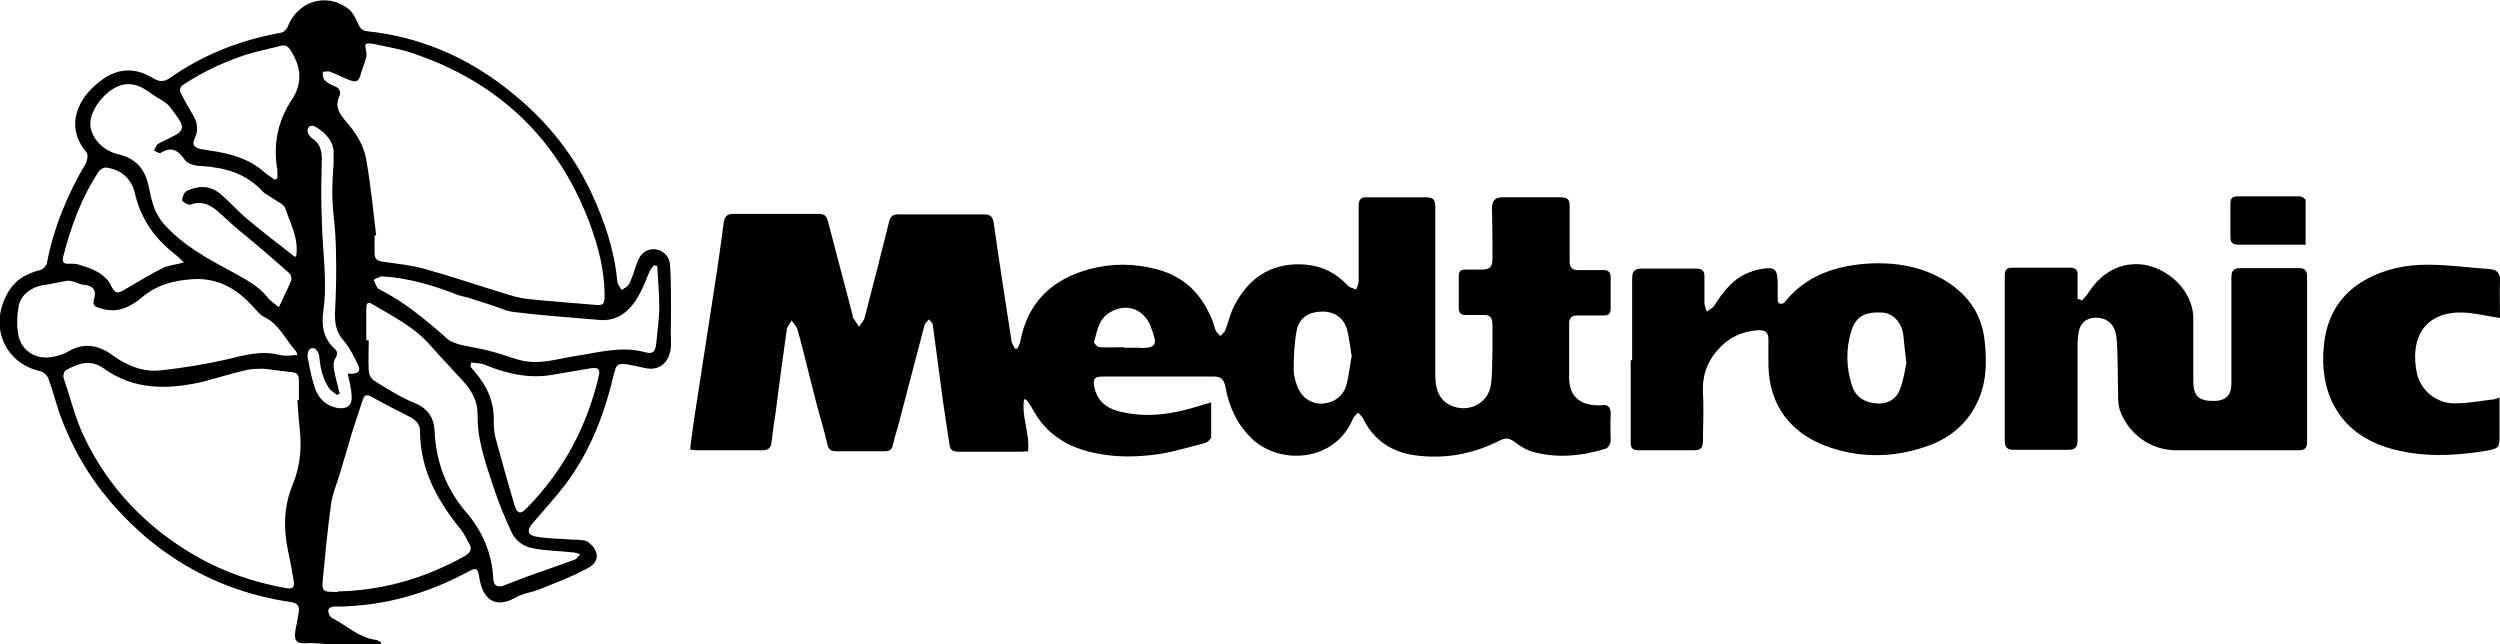 <svg xmlns="http://www.w3.org/2000/svg" id="Layer_2" data-name="Layer 2" viewBox="0 0 51.19 13.19"><defs><style>      .cls-1 {        fill: #000;        stroke-width: 0px;      }    </style></defs><g id="Layer_1-2" data-name="Layer 1"><path class="cls-1" d="M14.13,9.2c.03-.21.05-.4.08-.6.14-.91.28-1.81.42-2.72.07-.44.13-.88.19-1.33.02-.12.07-.17.19-.17.58,0,1.16,0,1.75,0,.11,0,.16.03.19.14.17.65.34,1.3.51,1.94,0,.02,0,.04.01.05.04.06.08.12.12.18.04-.06.09-.11.11-.17.17-.65.34-1.31.5-1.96.03-.14.09-.18.23-.17.57,0,1.14,0,1.71,0,.14,0,.19.04.21.19.11.8.24,1.59.36,2.39,0,.06.05.11.07.17.02,0,.03,0,.05,0,.02-.05.05-.09.06-.14.15-.81.65-1.28,1.42-1.49.46-.12.9-.12,1.36,0,.6.15.96.54,1.17,1.09.02.05.03.11.05.16.02.05.06.08.1.12.03-.04.08-.07.1-.12.07-.18.11-.38.21-.55.31-.57.8-.85,1.45-.79.32.03.61.17.84.42.04.05.12.06.18.09.02-.06.05-.12.05-.18,0-.51,0-1.02,0-1.53,0-.14.05-.19.18-.18.4,0,.79,0,1.19,0,.16,0,.2.05.2.2,0,1.15,0,2.31,0,3.46,0,.33.12.53.36.62.36.13.73-.08.78-.45.03-.22.02-.45.03-.67,0-.18,0-.36,0-.54,0-.15-.04-.22-.2-.21-.11,0-.22,0-.34,0-.11,0-.15-.04-.15-.15,0-.21,0-.43,0-.64,0-.1.03-.14.14-.14.11,0,.22,0,.34,0,.15,0,.21-.06.21-.21,0-.35,0-.7-.01-1.06q0-.21.21-.21c.4,0,.79,0,1.19,0,.14,0,.2.04.19.19,0,.37,0,.74,0,1.11,0,.15.06.2.2.19.16,0,.32,0,.49,0,.1,0,.15.04.15.15,0,.21,0,.43,0,.64,0,.1-.04.14-.14.14-.18,0-.36,0-.54,0-.12,0-.17.05-.17.17,0,.37,0,.74,0,1.11,0,.36.21.55.57.56.02,0,.05,0,.07,0,.16-.03.22.04.21.2-.01.18,0,.36,0,.54,0,.05-.06.14-.11.15-.49.15-.99.2-1.49.06-.14-.04-.26-.12-.38-.21-.1-.07-.17-.08-.29-.02-.55.28-1.14.39-1.76.3-.47-.07-.83-.32-1.04-.75-.02-.05-.07-.08-.1-.12-.04.04-.09.08-.11.13-.37.89-1.51.95-2.08.39-.3-.3-.46-.65-.53-1.06-.03-.14-.09-.2-.23-.2-.76,0-1.51,0-2.27,0-.18,0-.22.05-.18.23.06.26.23.41.49.48.46.12.92.09,1.38-.03.17-.04.33-.1.52-.15,0,.24,0,.48,0,.71,0,.04-.07.1-.12.12-.32.08-.63.18-.96.23-.43.06-.86.07-1.28-.02-.56-.11-1.02-.38-1.3-.91-.03-.06-.08-.12-.12-.18,0,0-.02,0-.05-.02-.06.36.12.7.08,1.07-.05,0-.09.01-.13.01-.43,0-.85,0-1.28,0-.12,0-.19-.03-.2-.16-.04-.29-.09-.57-.13-.86-.07-.53-.14-1.05-.21-1.58,0-.04-.05-.07-.08-.11-.03.04-.08.08-.09.12-.18.69-.36,1.37-.54,2.06-.04.14-.08.27-.11.4-.02.09-.07.12-.17.12-.33,0-.66,0-.99,0-.11,0-.16-.04-.18-.15-.06-.26-.14-.52-.21-.78-.07-.27-.14-.55-.21-.83-.06-.24-.12-.49-.19-.73-.02-.07-.08-.12-.12-.19-.03.06-.09.12-.1.19-.08.57-.16,1.14-.23,1.71-.03.19-.06.39-.08.58-.01.13-.06.18-.2.18-.44,0-.87,0-1.31,0-.04,0-.08,0-.14-.01ZM27.68,7.31c-.03-.18-.05-.36-.09-.53-.06-.26-.25-.4-.51-.4-.27,0-.48.12-.53.39-.05.26-.06.54-.06.81,0,.12.04.25.09.37.1.22.31.34.54.31.23-.03.41-.18.46-.42.04-.17.06-.35.09-.52ZM23.01,7.12h0c.09,0,.18,0,.27,0,.45.03.41-.09.28-.44,0-.02-.01-.03-.02-.05-.17-.33-.5-.42-.82-.23-.23.14-.25.38-.32.6,0,.03.07.11.12.11.16.01.32,0,.49,0Z"></path><path class="cls-1" d="M7.8,13.19c-.34,0-.68,0-1.03,0-.15,0-.31-.03-.46-.02-.23.02-.3-.04-.26-.27.03-.13.05-.26.07-.39.01-.1-.03-.16-.15-.18-.9-.13-1.73-.44-2.48-.95-.46-.31-.87-.69-1.24-1.12-.46-.54-.79-1.13-1.03-1.79-.08-.24-.14-.48-.23-.72-.02-.06-.1-.14-.17-.15-.7-.16-1.03-.87-.7-1.53.15-.31.38-.46.7-.54.06-.01.13-.09.14-.14.14-.73.42-1.41.8-2.05.03-.06.05-.18.01-.22-.46-.55-.17-1.15.34-1.5.34-.24.69-.23,1.04-.01.12.07.21.06.31,0,.69-.49,1.46-.79,2.29-.94.05,0,.12-.07.14-.12.2-.52.78-.71,1.23-.38.1.07.16.2.21.31.04.1.09.15.19.16,1.04.11,1.98.5,2.81,1.14.76.58,1.37,1.29,1.78,2.17.27.58.47,1.17.53,1.81,0,.06.06.12.09.18.05-.04.12-.07.15-.12.06-.12.1-.25.14-.37.05-.15.11-.3.29-.34.2-.04.4.1.41.32.02.31.02.61.02.92,0,.23-.01.46,0,.69,0,.29-.15.5-.4.51-.1,0-.2-.03-.3-.05-.07-.01-.13-.03-.2-.04-.2-.02-.22,0-.27.2-.19.82-.49,1.59-1,2.27-.21.27-.44.52-.66.78-.13.15-.11.25.08.28.24.04.49.04.73.06.1,0,.23,0,.31.04.21.15.28.38.03.53-.32.18-.68.31-1.02.45-.16.06-.34.08-.49.17-.44.24-.66,0-.73-.38-.04-.25-.06-.25-.28-.13-.81.43-1.66.67-2.58.69-.04,0-.09,0-.13,0-.12.02-.13.08-.08.18.01.02.03.05.06.06.29.15.53.39.87.44.04,0,.08.03.12.05,0,.03,0,.05,0,.08ZM7.7,4.82s-.02,0-.03,0c0,.12,0,.24,0,.35,0,.13.04.17.17.19.29.04.59.07.87.15.54.15,1.06.33,1.59.49.16.05.32.1.49.12.45.05.91.08,1.37.12.19.02.22,0,.22-.19,0-.51-.13-1.01-.31-1.49-.65-1.73-1.87-2.88-3.62-3.47-.26-.09-.53-.13-.8-.19-.18-.03-.19-.01-.15.16,0,.04.01.08,0,.11-.03.12-.08.23-.11.34-.04.15-.09.19-.23.13-.14-.05-.26-.12-.4-.17-.04-.02-.1,0-.15,0,0,.06,0,.13.03.16.05.06.12.1.2.13.11.04.15.12.11.21-.1.21,0,.36.13.51.2.23.37.49.42.79.09.51.14,1.02.2,1.53ZM6.1,8.19s.02,0,.02,0c0-.13,0-.27,0-.4,0-.11-.03-.16-.15-.17-.19-.02-.38-.05-.56-.07-.11,0-.23,0-.33.02-.32.07-.63.17-.94.25-.71.16-1.4.17-2.02-.28-.27-.19-.52-.1-.77.04-.04.02-.06.11-.05.15.14.41.24.84.43,1.23.5,1.04,1.27,1.84,2.27,2.42.57.33,1.19.54,1.84.66.16.03.2-.01.17-.17-.03-.19-.07-.39-.11-.58-.1-.46-.09-.92.09-1.36.15-.36.19-.73.15-1.12-.02-.21-.04-.41-.05-.62ZM6.92,12.11c.92-.02,1.78-.27,2.59-.72.12-.07.17-.14.09-.27-.05-.09-.09-.18-.15-.26-.49-.6-.85-1.24-.85-2.04,0-.14-.1-.23-.22-.29-.26-.13-.53-.27-.78-.41-.09-.05-.14-.03-.17.06-.07.21-.14.42-.21.64-.09.3-.18.61-.27.91-.06.19-.14.38-.17.58-.07.51-.12,1.03-.17,1.55-.02.24,0,.26.24.26.02,0,.04,0,.07,0ZM6.09,7.27c-.02-.05-.02-.08-.04-.09-.21-.23-.33-.54-.64-.69-.09-.04-.15-.13-.22-.2-.34-.38-.74-.62-1.29-.57-.37.03-.69.12-.97.35-.25.21-.51.35-.85.25-.13-.04-.2-.05-.15-.21.05-.17-.03-.26-.21-.28-.07,0-.14-.04-.2-.06-.05-.01-.1-.03-.14-.02-.15.02-.29.06-.44.08-.28.03-.52.2-.56.45-.03.18-.04.37-.01.55.05.34.35.54.69.48.11-.02.23-.05.33-.11.32-.19.62-.14.91.07.3.22.64.36,1.02.31.44-.05.89-.12,1.32-.22.37-.09.72-.19,1.1-.09.11.03.23,0,.36,0ZM6.03,5.28s.04-.05.04-.07c.04-.35-.13-.64-.23-.95-.03-.08-.16-.13-.24-.19-.08-.06-.17-.09-.23-.16-.34-.36-.76-.48-1.24-.51-.12,0-.28-.04-.34-.12-.14-.2-.27-.29-.5-.15-.03.02-.09-.03-.14-.05.03-.04.05-.1.08-.13.12-.07.25-.12.37-.19.15-.08.16-.18.06-.32-.04-.06-.08-.12-.12-.17-.04-.06-.09-.12-.14-.16-.09-.07-.19-.11-.28-.18-.24-.18-.48-.29-.77-.13-.28.15-.52.51-.5.76.02.26.25.53.58.6.37.09.55.32.62.68.05.26.11.52.3.74.39.44.89.71,1.39.98.27.15.54.28.74.53.06.08.15.13.23.2.09-.2.18-.37.25-.54.02-.04,0-.12-.03-.15-.2-.18-.41-.36-.62-.54-.22-.19-.46-.37-.67-.57-.22-.2-.41-.42-.75-.3-.04.01-.16-.06-.16-.09,0-.06.04-.16.09-.19.23-.11.47-.12.68.05.18.15.34.33.51.48.33.28.67.54,1.03.82ZM7.52,6.97h.03c0,.21-.01.41,0,.62,0,.08.06.18.12.21.27.17.54.34.84.46.27.12.38.31.39.58.03.61.23,1.16.63,1.63.34.39.54.84.57,1.37,0,.16.1.2.24.14.15-.06.29-.11.44-.17.33-.12.66-.23.99-.35.04-.02.07-.07.11-.11-.05-.02-.11-.04-.16-.04-.26-.03-.53-.03-.79-.08-.2-.03-.37-.15-.46-.34-.13-.29-.26-.59-.36-.9-.16-.49-.34-.97-.33-1.5,0-.28-.12-.49-.3-.69-.22-.24-.45-.48-.67-.73-.33-.38-.78-.6-1.2-.85-.1-.06-.11.03-.11.1,0,.21,0,.43,0,.64ZM13.46,5.45s-.04-.01-.07-.02c-.03.04-.07.08-.09.13-.07.16-.13.33-.22.49-.18.31-.42.54-.82.5-.58-.05-1.16-.09-1.73-.16-.18-.02-.35-.11-.52-.16-.15-.05-.3-.09-.44-.14-.07-.02-.15-.03-.22-.06-.49-.19-.99-.34-1.52-.37-.06,0-.12.04-.18.07.04.07.06.17.11.19.52.26.96.63,1.39,1.01.07.07.18.1.28.13.22.05.44.08.65.14.2.05.39.13.59.18.38.09.74-.03,1.11-.09.47-.07.94-.21,1.42-.08.18.05.22-.01.24-.2.02-.24.06-.49.06-.73,0-.27-.03-.55-.04-.82ZM9.65,7.43s-.01.04-.02.07c.03.04.06.08.09.11.25.29.4.61.39,1.01,0,.12.01.25.04.36.12.45.25.9.38,1.35.06.2.13.21.27.06.74-.76,1.22-1.66,1.46-2.69.03-.14,0-.18-.16-.16-.25.04-.51.09-.76.13-.49.09-.95-.01-1.41-.2-.09-.04-.19-.03-.29-.05ZM5.63,3.68s.03-.02.05-.03c0-.05,0-.11,0-.16-.09-.52,0-1,.29-1.44.23-.34.2-.68-.02-1.02-.05-.08-.11-.12-.21-.09-.19.05-.38.09-.57.14-.51.15-.99.37-1.44.67-.03.02-.06.1-.04.13.08.17.18.33.27.49.09.15.1.31.03.46-.07.13-.01.19.11.22.06.01.12.02.18.03.42.06.82.16,1.15.46.06.05.13.09.2.14ZM3.77,5.38c-.08-.08-.13-.13-.18-.17-.42-.32-.71-.73-.83-1.26-.07-.3-.3-.49-.6-.52-.04,0-.11.04-.13.07-.36.54-.58,1.14-.74,1.77-.02.1.02.14.13.13.08,0,.16,0,.23.03.13.04.25.08.37.15.09.06.19.14.24.24.09.19.13.21.31.1.25-.15.5-.3.76-.43.12-.06.27-.07.46-.12ZM6.97,8.04s-.05.03-.07.05c-.05-.05-.12-.08-.16-.14-.13-.19-.18-.4-.2-.63,0-.07-.06-.18-.11-.19-.12-.02-.14.1-.13.19.04.21.08.43.15.63.07.2.21.35.44.4.22.04.33-.05.31-.26-.01-.15-.05-.29-.08-.44.2.02.28-.04.21-.18-.08-.17-.17-.35-.29-.49-.16-.18-.19-.37-.18-.6.02-.38.03-.77.02-1.15,0-.28-.02-.56-.05-.83-.04-.35-.03-.69,0-1.03,0-.06,0-.12,0-.18.02-.25-.11-.41-.3-.55-.07-.05-.17-.12-.23,0-.02.04.03.16.09.19.15.1.2.24.2.41-.01.42-.02.85,0,1.27.01.62.12,1.24.03,1.86-.04.29,0,.56.23.77.06.05.07.1.02.19-.04.06-.05.17-.03.24.03.17.08.34.12.51Z"></path><path class="cls-1" d="M33.42,7.38c0-.56,0-1.12,0-1.68,0-.15.05-.2.2-.2.37,0,.74,0,1.11,0,.12,0,.17.04.17.16,0,.18,0,.36,0,.54,0,.06.03.12.05.18.05-.04.12-.07.15-.12.19-.3.4-.57.74-.69.05-.02.11-.04.16-.05.35-.07.4-.03.4.32,0,.1,0,.2,0,.3,0,.03.02.07.04.08.03,0,.08,0,.1-.03.43-.54,1.02-.74,1.67-.79.59-.04,1.15.05,1.66.37.45.29.72.69.77,1.23.04.38.04.77-.11,1.14-.21.52-.6.84-1.11,1.01-.68.23-1.37.23-2.04-.02-.71-.27-1.15-.82-1.17-1.64,0-.18,0-.36,0-.54,0-.14-.06-.19-.19-.19-.35.02-.63.15-.86.42-.22.25-.31.54-.29.88.02.32,0,.65,0,.97,0,.13-.04.19-.18.19-.38,0-.76,0-1.14,0-.13,0-.16-.05-.16-.17,0-.56,0-1.12,0-1.68h0ZM39.03,7.4c-.03-.24-.04-.4-.06-.56-.04-.25-.22-.43-.43-.44-.35-.02-.54.08-.63.37-.12.38-.11.77.02,1.15.08.22.26.32.48.34.22.02.41-.07.49-.28.08-.2.11-.43.14-.57Z"></path><path class="cls-1" d="M42.61,6.17c.05-.05.1-.1.14-.16.25-.38.58-.62,1.05-.6.54.03,1.12.52,1.11,1.13,0,.42,0,.84,0,1.26,0,.31.11.41.42.41q.36,0,.36-.35c0-.72,0-1.44,0-2.17,0-.16.05-.2.2-.2.39,0,.78,0,1.18,0,.13,0,.17.05.17.18,0,1.13,0,2.25,0,3.38,0,.13-.05.17-.18.17-.83,0-1.67,0-2.5,0-.53,0-.99-.34-1.16-.84-.03-.1-.03-.22-.03-.33-.01-.37,0-.74-.03-1.11-.02-.26-.15-.4-.35-.43-.23-.03-.4.08-.43.31-.02.11-.02.22-.02.33,0,.62,0,1.24,0,1.86,0,.14-.04.2-.19.2-.37,0-.75,0-1.12,0-.13,0-.18-.05-.18-.18,0-1.13,0-2.25,0-3.38,0-.12.03-.17.16-.17.39,0,.77,0,1.16,0,.14,0,.18.05.17.18,0,.15,0,.31,0,.46.03,0,.05.02.08.02Z"></path><path class="cls-1" d="M51.18,6.51c-.27-.04-.5-.1-.74-.11-.82-.03-1.1.56-.95,1.25.08.35.4.61.77.61.26,0,.52-.05.78-.08.04,0,.07-.02.14-.04,0,.26,0,.5,0,.75,0,.27,0,.29-.27.34-.67.11-1.35.14-2.01-.06-1.02-.31-1.43-1.15-1.31-2.15.07-.58.35-1.02.86-1.3.38-.21.81-.3,1.25-.3.43,0,.86.06,1.28.09.14.01.22.08.21.24-.01.25,0,.5,0,.76Z"></path><path class="cls-1" d="M47.22,5.01c-.48,0-.92,0-1.37,0-.13,0-.18-.03-.18-.17,0-.22,0-.45,0-.67,0-.11.04-.15.15-.15.42,0,.84,0,1.26,0,.05,0,.13.05.13.08,0,.29,0,.59,0,.9Z"></path></g></svg>